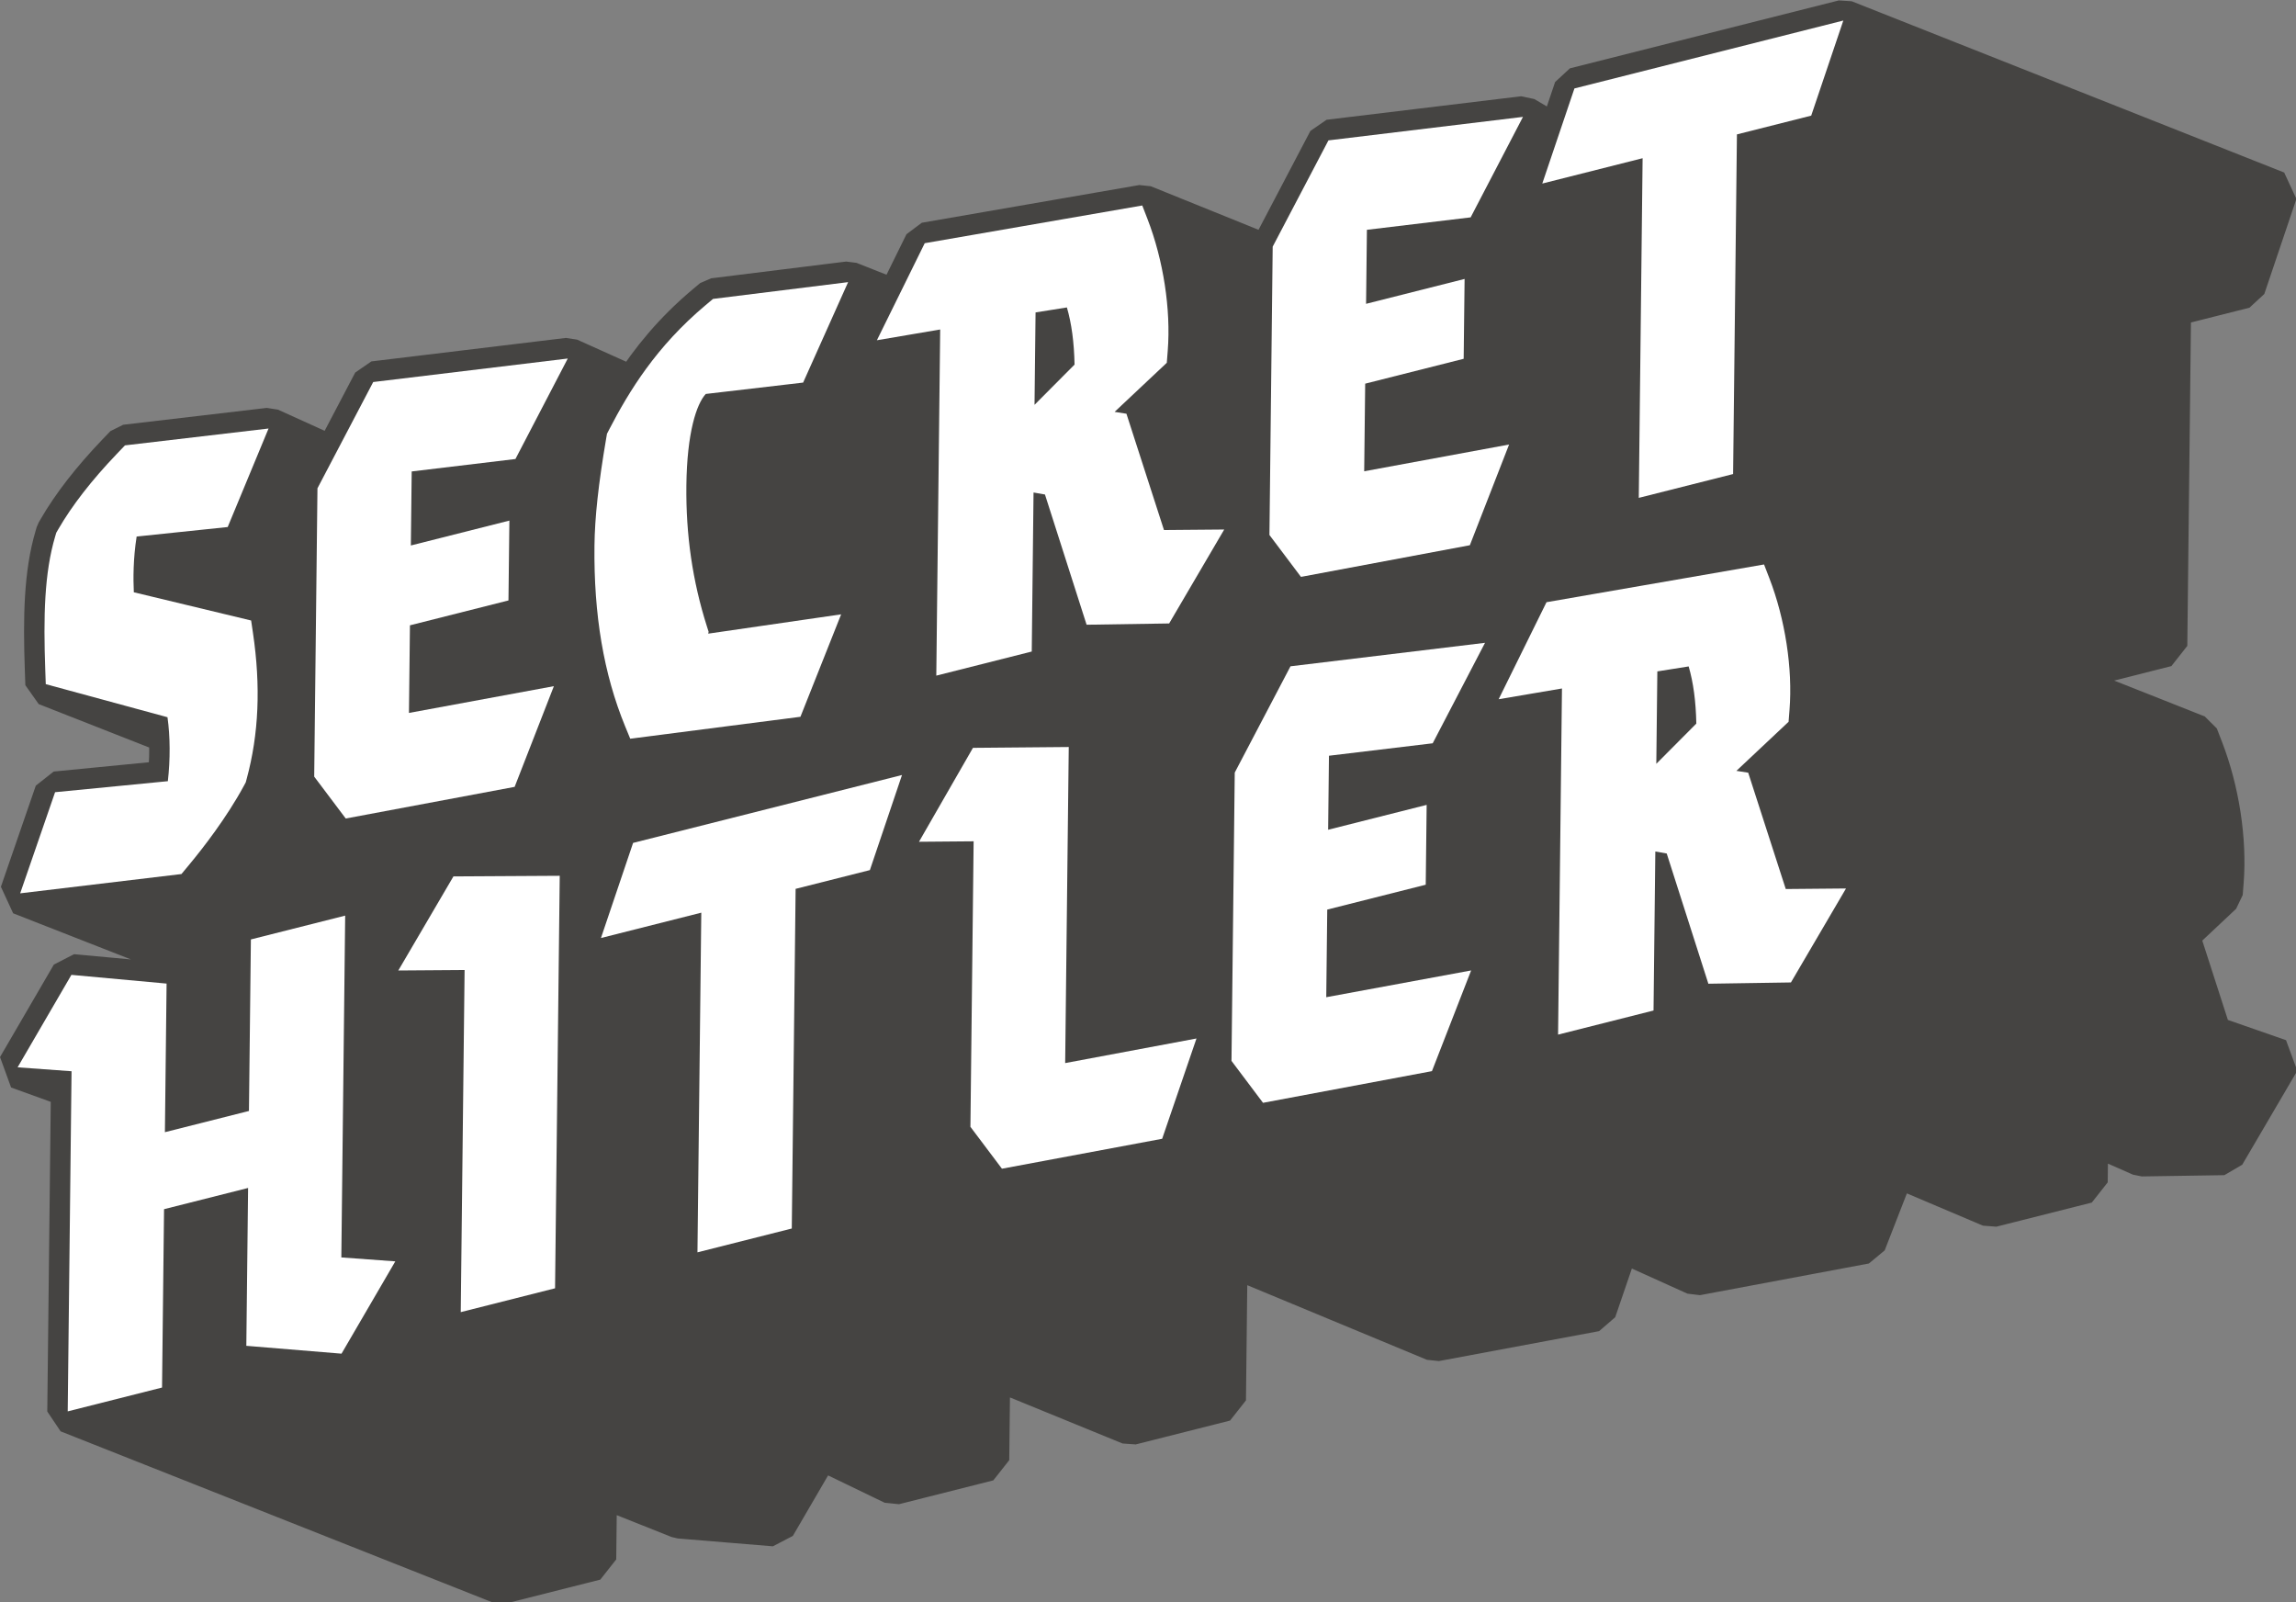 <?xml version="1.0" encoding="UTF-8" standalone="no"?>
<svg
   xmlns:dc="http://purl.org/dc/elements/1.1/"
   xmlns:cc="http://creativecommons.org/ns#"
   xmlns:rdf="http://www.w3.org/1999/02/22-rdf-syntax-ns#"
   xmlns:svg="http://www.w3.org/2000/svg"
   xmlns="http://www.w3.org/2000/svg"
   version="1.1"
   id="svg2"
   viewBox="0 0 430.008 300"
   height="264.133"
   width="378.597">
  <rect x="0" y="0" width="430.008" height="300" fill="#808080" stroke="none"/>
  <defs
     id="defs4" />
  <g
     transform="matrix(0.79,0,0,0.79,-15.952,-142.695)"
     id="layer1">
    <path
       d="m 544.363,426.271 -7.045,-21.821 -2.616,-0.41 -0.049,-0.154 12.236,-11.502 0.223,-2.846 c 0.769,-9.801 -1.025,-21.483 -4.8,-31.241 l -1.238,-3.204 -0.92,-0.351 -61.046,-24.172 1.481,-3.8 30.789,12.54 22.361,-5.647 0.907,-80.505 17.61,-4.447 7.611,-22.539 -102.521,-40.596 -63.748,16.095 -3.929,11.626 -8.271,-4.888 -46.119,5.57 -13.217,25.188 -0.031,2.725 -30.885,-12.481 -51.572,8.941 -6.772,13.739 -11.391,-4.511 -32.023,3.976 -1.725,1.446 c -7.72,6.47 -13.113,13.223 -17.239,19.645 l -15.475,-6.961 -46.123,5.57 -9.438,17.988 -15.374,-6.968 -34.039,3.996 -1.96,2.049 c -5.931,6.201 -10.592,12.2 -13.85,17.832 l -0.476,0.824 -0.258,0.87 c -2.58,8.704 -2.803,18.971 -2.349,31.711 l 0.117,3.308 29.23,11.481 c 0.249,3.689 0.151,7.679 -0.286,11.52 l -26.739,2.61 -8.273,23.969 54.576,21.37 -0.089,7.905 -19.779,-7.88 -22.561,-2.066 -12.758,21.913 12.745,4.609 -0.866,76.942 102.522,40.596 22.361,-5.649 0.2,-17.773 19.781,7.881 22.569,1.863 10.686,-18.337 17.576,8.49 22.358,-5.649 0.253,-22.221 33.508,13.701 22.361,-5.65 0.391,-34.701 49.434,20.527 37.981,-7.096 5.73,-16.74 18.179,8.216 40.046,-7.509 7.13,-18.312 22.775,9.656 22.629,-5.714 0.136,-12.009 12.863,5.66 19.573,-0.302 13.056,-22.273 -16.137,-5.621 z"
       style="fill:#454442;fill-opacity:1;fill-rule:nonzero;stroke:none"
       id="path3432" />
    <path
       d="m 544.363,426.271 -7.045,-21.821 -2.616,-0.41 -0.049,-0.154 12.236,-11.502 0.223,-2.846 c 0.769,-9.801 -1.025,-21.483 -4.8,-31.241 l -1.238,-3.204 -0.92,-0.351 -61.046,-24.172 1.481,-3.8 30.789,12.54 22.361,-5.647 0.907,-80.505 17.61,-4.447 7.611,-22.539 -102.521,-40.596 -63.748,16.095 -3.929,11.626 -8.271,-4.888 -46.119,5.57 -13.217,25.188 -0.031,2.725 -30.885,-12.481 -51.572,8.941 -6.772,13.739 -11.391,-4.511 -32.023,3.976 -1.725,1.446 c -7.72,6.47 -13.113,13.223 -17.239,19.645 l -15.475,-6.961 -46.123,5.57 -9.438,17.988 -15.374,-6.968 -34.039,3.996 -1.96,2.049 c -5.931,6.201 -10.592,12.2 -13.85,17.832 l -0.476,0.824 -0.258,0.87 c -2.58,8.704 -2.803,18.971 -2.349,31.711 l 0.117,3.308 29.23,11.481 c 0.249,3.689 0.151,7.679 -0.286,11.52 l -26.739,2.61 -8.273,23.969 54.576,21.37 -0.089,7.905 -19.779,-7.88 -22.561,-2.066 -12.758,21.913 12.745,4.609 -0.866,76.942 102.522,40.596 22.361,-5.649 0.2,-17.773 19.781,7.881 22.569,1.863 10.686,-18.337 17.576,8.49 22.358,-5.649 0.253,-22.221 33.508,13.701 22.361,-5.65 0.391,-34.701 49.434,20.527 37.981,-7.096 5.73,-16.74 18.179,8.216 40.046,-7.509 7.13,-18.312 22.775,9.656 22.629,-5.714 0.136,-12.009 12.863,5.66 19.573,-0.302 13.056,-22.273 -16.137,-5.621 z"
       style="fill:none;stroke:#454442;stroke-width:10;stroke-linecap:butt;stroke-linejoin:bevel;stroke-miterlimit:10;stroke-dasharray:none;stroke-opacity:1"
       id="path3436" />
    <path
       d="m 33.251,368.397 -8.274,23.969 38.235,-4.571 2.042,-2.465 c 2.996,-3.62 8.636,-10.829 12.76,-18.453 l 0.435,-0.802 0.228,-0.844 c 2.875,-10.607 3.359,-21.94 1.479,-34.641 l -0.427,-2.891 -27.809,-6.689 c -0.159,-3.285 -0.147,-8.041 0.666,-13.211 l 21.589,-2.254 9.685,-23.35 -34.039,3.996 -1.96,2.049 c -5.931,6.201 -10.592,12.201 -13.85,17.832 l -0.476,0.824 -0.258,0.87 c -2.58,8.704 -2.803,18.971 -2.349,31.712 l 0.117,3.308 28.856,7.84 c 0.65,4.599 0.674,10.014 0.086,15.16 l -26.738,2.611 z"
       style="fill:#ffffff;fill-opacity:1;fill-rule:nonzero;stroke:none"
       id="path3440" />
    <path
       d="m 95.453,296.364 -0.771,68.341 7.475,9.929 40.042,-7.501 9.303,-23.866 -34.358,6.344 0.235,-20.767 23.356,-5.897 0.219,-18.927 -23.359,5.899 0.2,-17.546 24.593,-2.949 12.405,-23.816 -46.123,5.57 -13.217,25.189 z"
       style="fill:#ffffff;fill-opacity:1;fill-rule:nonzero;stroke:none"
       id="path3444" />
    <path
       d="m 169.598,355.72 40.354,-5.199 9.65,-24.28 -31.509,4.575 0.091,-0.446 -0.416,-1.309 c -3.397,-10.705 -4.986,-21.606 -4.857,-33.321 0.144,-12.601 2.402,-19.337 4.593,-21.736 l 23.087,-2.696 10.664,-23.809 -32.023,3.976 -1.725,1.446 c -11.795,9.886 -18.177,20.435 -22.867,29.45 l -0.552,1.069 -0.19,1.109 c -1.843,10.835 -2.697,18.674 -2.776,25.419 -0.185,16.424 2.19,30.422 7.264,42.799 l 1.214,2.954 z"
       style="fill:#ffffff;fill-opacity:1;fill-rule:nonzero;stroke:none"
       id="path3456" />
    <path
       d="m 287.234,278.691 -2.8,-0.441 12.371,-11.633 0.223,-2.842 c 0.769,-9.804 -1.025,-21.484 -4.8,-31.242 l -1.238,-3.201 -51.572,8.941 -11.339,23.001 15.004,-2.551 -0.922,82.045 22.629,-5.713 0.424,-37.694 2.709,0.475 9.87,30.866 19.57,-0.302 13.055,-22.266 -14.281,0.122 -8.901,-27.565 z m -21.786,-2.11 0.246,-21.904 7.43,-1.179 c 1.119,3.861 1.709,8.277 1.815,13.543 l -9.491,9.54 z"
       style="fill:#ffffff;fill-opacity:1;fill-rule:nonzero;stroke:none"
       id="path3460" />
    <path
       d="m 368.653,309.855 9.299,-23.865 -34.35,6.343 0.235,-20.769 23.349,-5.895 0.219,-18.927 -23.356,5.897 0.198,-17.545 24.593,-2.949 12.405,-23.816 -46.119,5.57 -13.217,25.188 -0.771,68.341 7.475,9.931 40.042,-7.504 z"
       style="fill:#ffffff;fill-opacity:1;fill-rule:nonzero;stroke:none"
       id="path3464" />
    <path
       d="m 408.7,298.634 22.361,-5.647 0.907,-80.505 17.61,-4.447 7.611,-22.538 -63.746,16.095 -7.62,22.54 23.784,-6.005 -0.907,80.507 z"
       style="fill:#ffffff;fill-opacity:1;fill-rule:nonzero;stroke:none"
       id="path3468" />
    <path
       d="m 102.025,397.65 -22.354,5.645 -0.458,40.657 -19.925,5.03 0.398,-35.222 -22.562,-2.066 -12.756,21.913 12.787,0.931 -0.909,80.62 22.361,-5.649 0.476,-42.276 19.925,-5.03 -0.419,37.415 22.569,1.861 12.749,-21.876 -12.794,-0.934 0.911,-81.019 z"
       style="fill:#ffffff;fill-opacity:1;fill-rule:nonzero;stroke:none"
       id="path3472" />
    <path
       d="m 114.619,410.655 15.715,-0.113 -0.912,81.09 22.358,-5.649 1.109,-97.772 -25.203,0.147 -13.066,22.296 z"
       style="fill:#ffffff;fill-opacity:1;fill-rule:nonzero;stroke:none"
       id="path3476" />
    <path
       d="m 162.659,402.96 23.788,-6.008 -0.907,80.511 22.36,-5.65 0.909,-80.506 17.606,-4.447 7.615,-22.538 -63.751,16.095 -7.619,22.543 z"
       style="fill:#ffffff;fill-opacity:1;fill-rule:nonzero;stroke:none"
       id="path3480" />
    <path
       d="m 273.561,357.685 -22.709,0.201 -12.795,22.261 12.954,-0.11 -0.761,67.674 7.475,9.929 37.981,-7.095 8.137,-23.771 -31.13,5.83 0.848,-74.919 z"
       style="fill:#ffffff;fill-opacity:1;fill-rule:nonzero;stroke:none"
       id="path3484" />
    <path
       d="m 359.843,356.803 12.404,-23.814 -46.117,5.567 -13.217,25.188 -0.772,68.339 7.475,9.938 40.047,-7.509 9.291,-23.866 -34.346,6.344 0.235,-20.769 23.348,-5.895 0.22,-18.924 -23.356,5.896 0.196,-17.544 24.594,-2.951 z"
       style="fill:#ffffff;fill-opacity:1;fill-rule:nonzero;stroke:none"
       id="path3488" />
    <path
       d="m 443.542,391.346 -8.901,-27.571 -2.8,-0.438 12.371,-11.629 0.223,-2.846 c 0.769,-9.8 -1.025,-21.481 -4.8,-31.241 l -1.238,-3.203 -51.574,8.944 -11.345,22.999 15.011,-2.549 -0.922,82.043 22.629,-5.713 0.424,-37.693 2.701,0.475 9.874,30.867 19.574,-0.302 13.055,-22.273 -14.281,0.129 z m -30.688,-29.677 0.246,-21.904 7.425,-1.18 c 1.12,3.866 1.71,8.284 1.816,13.549 l -9.488,9.535 z"
       style="fill:#ffffff;fill-opacity:1;fill-rule:nonzero;stroke:none"
       id="path3500" />
  </g>
</svg>

